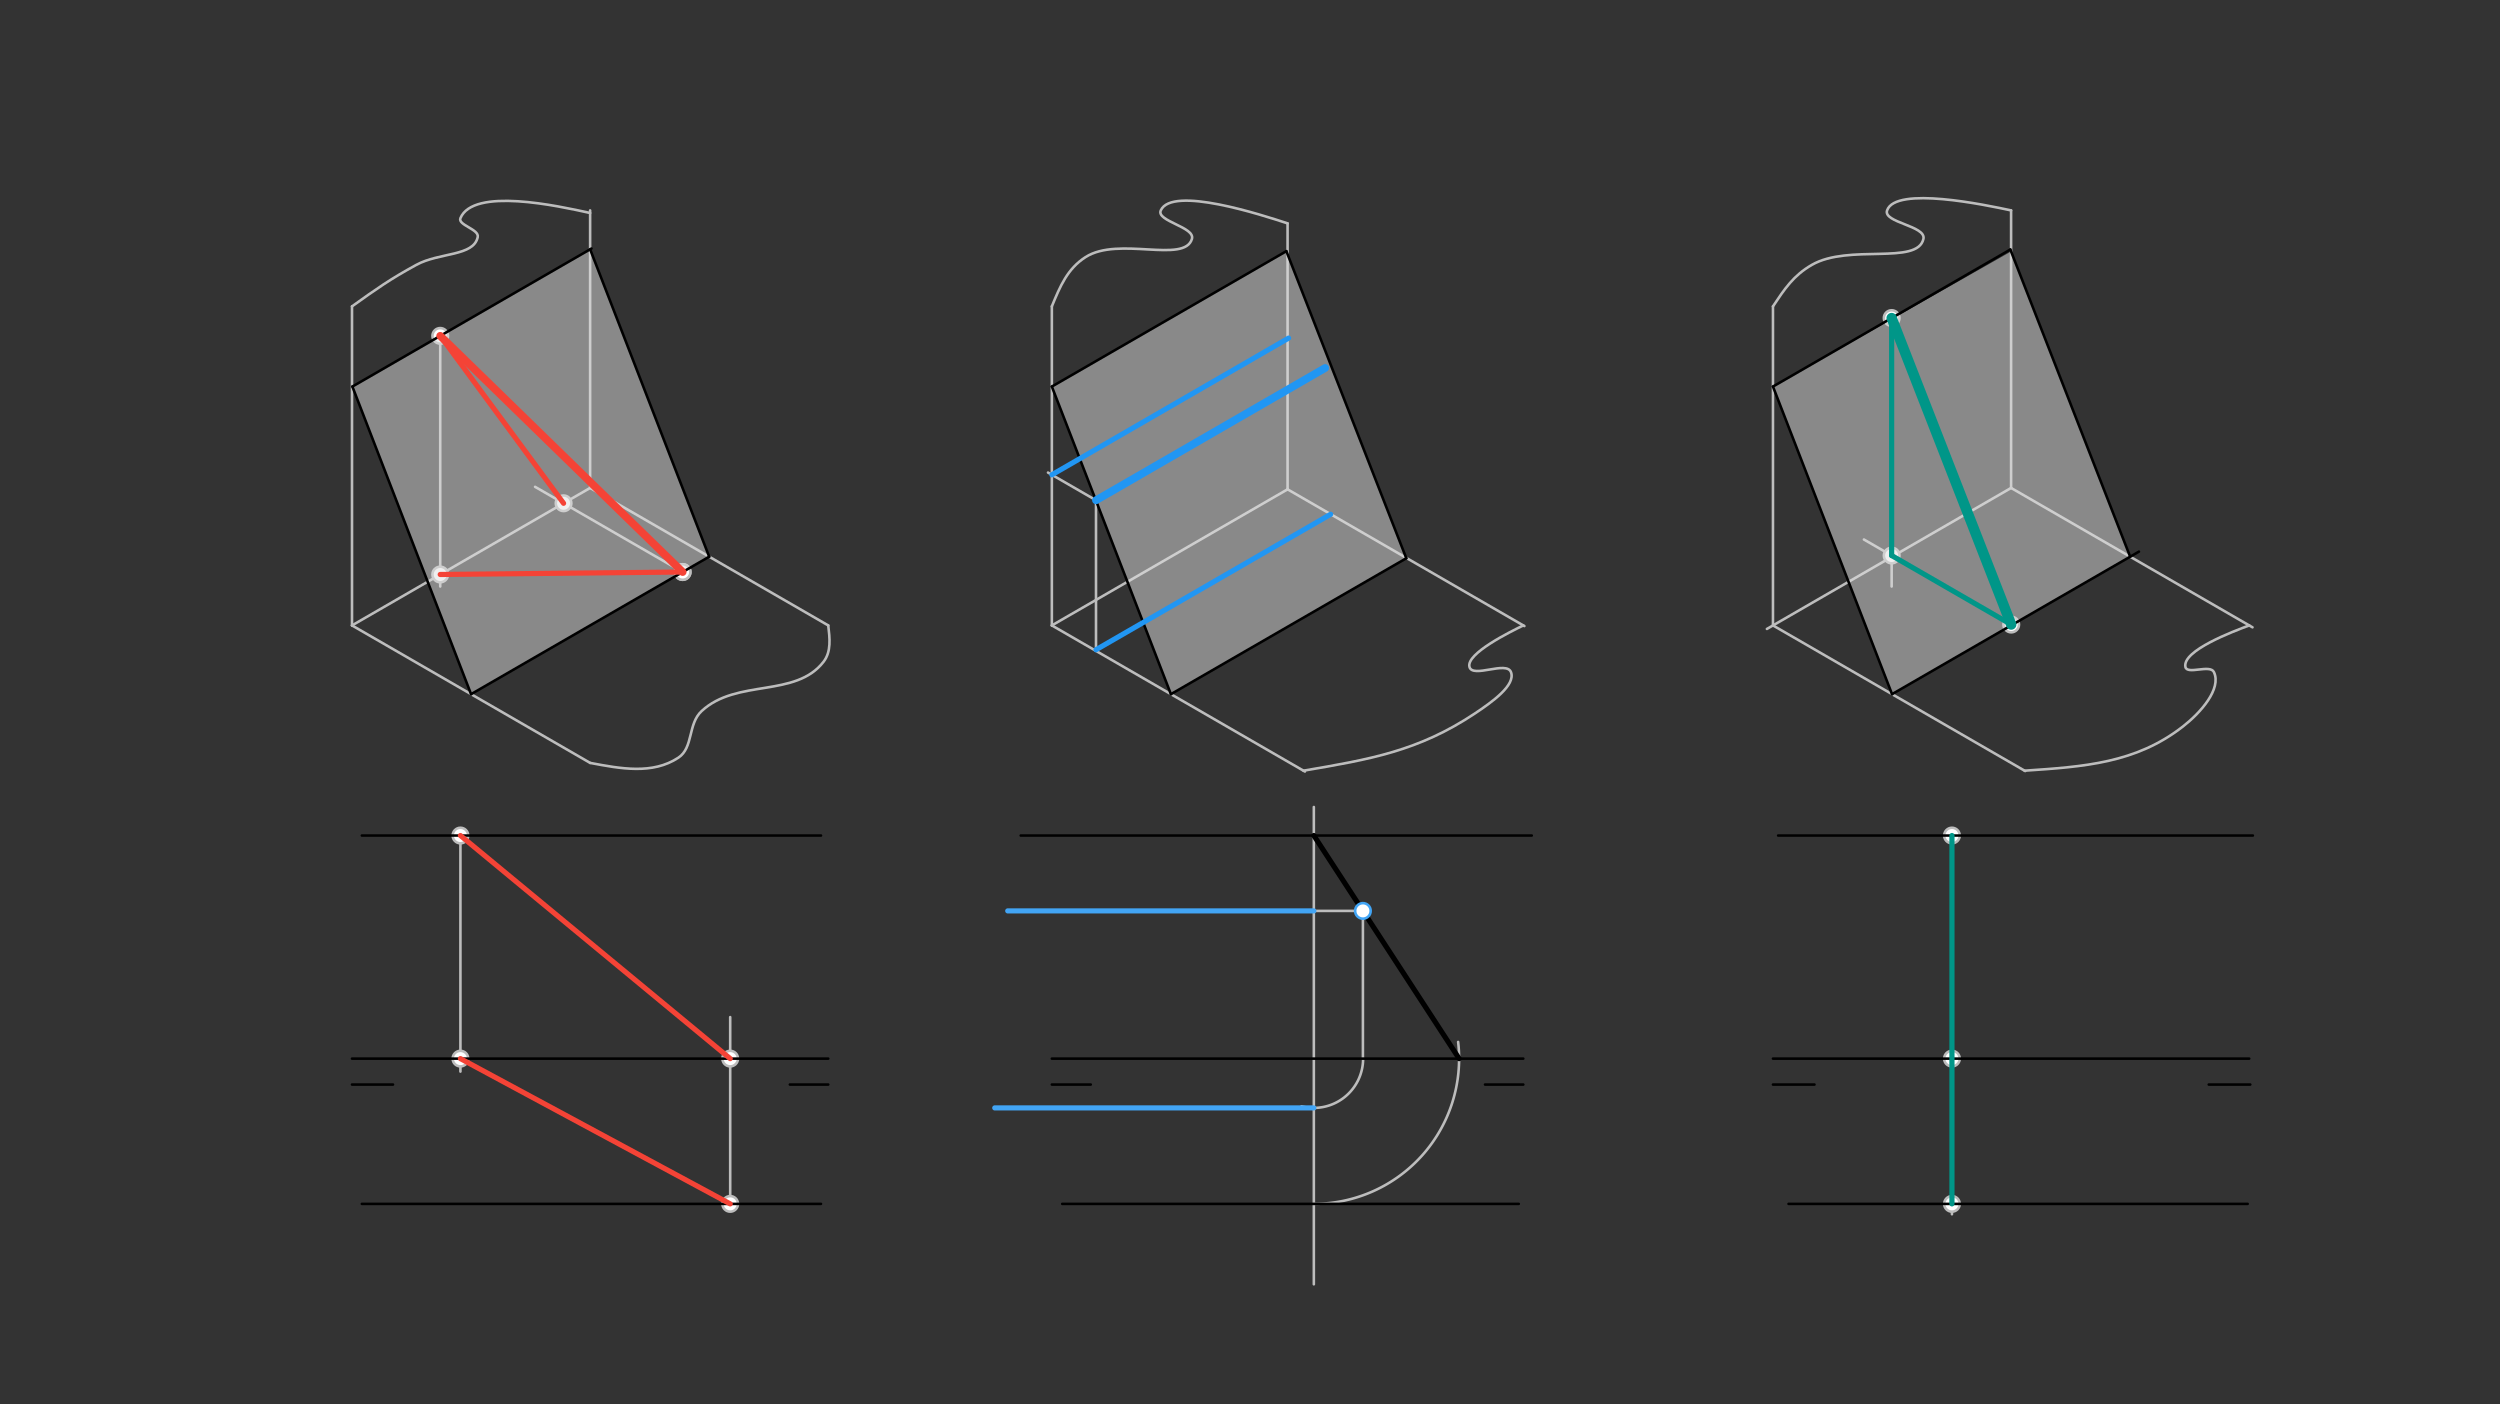 <svg xmlns="http://www.w3.org/2000/svg" class="svg--816" height="100%" preserveAspectRatio="xMidYMid meet" viewBox="0 0 963.78 541.417" width="100%"><rect x="0" y="0" width="963.78" height="541.417" fill="#333333" stroke="none"/><defs><marker id="marker-arrow" markerHeight="16" markerUnits="userSpaceOnUse" markerWidth="24" orient="auto-start-reverse" refX="24" refY="4" viewBox="0 0 24 8"><path d="M 0 0 L 24 4 L 0 8 z" stroke="inherit"></path></marker></defs><g class="aux-layer--949"><g class="element--733"><line stroke="#BDBDBD" stroke-dasharray="none" stroke-linecap="round" stroke-width="1" x1="227.5" x2="319.299" y1="188.109" y2="241.109"></line></g><g class="element--733"><line stroke="#BDBDBD" stroke-dasharray="none" stroke-linecap="round" stroke-width="1" x1="135.701" x2="227.5" y1="241.109" y2="294.109"></line></g><g class="element--733"><line stroke="#BDBDBD" stroke-dasharray="none" stroke-linecap="round" stroke-width="1" x1="135.701" x2="227.5" y1="241.109" y2="188.109"></line></g><g class="element--733"><line stroke="#BDBDBD" stroke-dasharray="none" stroke-linecap="round" stroke-width="1" x1="135.701" x2="135.701" y1="241.109" y2="118.109"></line></g><g class="element--733"><path d="M 227.5 82.109 C 214.889 79.331, 182.457 72.185, 177.5 84.109 C 176.397 86.763, 184.779 88.377, 184.169 91.37 C 182.638 98.888, 169.466 97.217, 160.5 102.109 C 150.319 107.664, 145.138 111.367, 135.701 118.109" fill="none" stroke="#BDBDBD" stroke-linecap="round" stroke-width="1"></path></g><g class="element--733"><path d="M 227.5 294.109 C 239.21 296.33, 251.55 298.67, 261.5 292.109 C 267.379 288.233, 265.097 279.1, 270.5 274.109 C 284.111 261.539, 306.678 269.135, 317.5 255.109 C 320.513 251.204, 319.888 246.006, 319.299 241.109" fill="none" stroke="#BDBDBD" stroke-linecap="round" stroke-width="1"></path></g><g class="element--733"><line stroke="#BDBDBD" stroke-dasharray="none" stroke-linecap="round" stroke-width="1" x1="227.5" x2="227.5" y1="188.109" y2="81.109"></line></g><g class="element--733"><line stroke="#BDBDBD" stroke-dasharray="none" stroke-linecap="round" stroke-width="1" x1="405.5" x2="496.374" y1="241.109" y2="188.643"></line></g><g class="element--733"><line stroke="#BDBDBD" stroke-dasharray="none" stroke-linecap="round" stroke-width="1" x1="496.374" x2="587.669" y1="188.643" y2="241.353"></line></g><g class="element--733"><line stroke="#BDBDBD" stroke-dasharray="none" stroke-linecap="round" stroke-width="1" x1="405.5" x2="503.06" y1="241.109" y2="297.436"></line></g><g class="element--733"><line stroke="#BDBDBD" stroke-dasharray="none" stroke-linecap="round" stroke-width="1" x1="496.374" x2="496.374" y1="188.643" y2="86.109"></line></g><g class="element--733"><line stroke="#BDBDBD" stroke-dasharray="none" stroke-linecap="round" stroke-width="1" x1="405.5" x2="405.5" y1="241.109" y2="118.109"></line></g><g class="element--733"><line stroke="#BDBDBD" stroke-dasharray="none" stroke-linecap="round" stroke-width="1" x1="775.299" x2="868.362" y1="188.109" y2="241.839"></line></g><g class="element--733"><line stroke="#BDBDBD" stroke-dasharray="none" stroke-linecap="round" stroke-width="1" x1="775.299" x2="681.163" y1="188.109" y2="242.459"></line></g><g class="element--733"><line stroke="#BDBDBD" stroke-dasharray="none" stroke-linecap="round" stroke-width="1" x1="683.5" x2="780.735" y1="241.109" y2="297.248"></line></g><g class="element--733"><line stroke="#BDBDBD" stroke-dasharray="none" stroke-linecap="round" stroke-width="1" x1="775.299" x2="775.299" y1="188.109" y2="81.109"></line></g><g class="element--733"><line stroke="#BDBDBD" stroke-dasharray="none" stroke-linecap="round" stroke-width="1" x1="683.5" x2="683.5" y1="241.109" y2="118.109"></line></g><g class="element--733"><path d="M 683.5 118.109 C 688.018 111.319, 691.435 106.184, 698.5 102.109 C 712.722 93.908, 739.226 102.34, 741.5 92.109 C 742.631 87.022, 725.86 85.851, 727.5 81.109 C 730.774 71.643, 765.502 79.027, 775.299 81.109" fill="none" stroke="#BDBDBD" stroke-linecap="round" stroke-width="1"></path></g><g class="element--733"><path d="M 867.097 241.109 C 861.052 243.37, 841.228 250.781, 842.5 257.109 C 843.131 260.246, 852.042 255.98, 853.5 259.109 C 856.502 265.554, 848.422 274.718, 841.5 280.109 C 823.375 294.226, 803.417 295.568, 780.495 297.109" fill="none" stroke="#BDBDBD" stroke-linecap="round" stroke-width="1"></path></g><g class="element--733"><path d="M 405.5 118.109 C 408.678 110.412, 411.489 103.603, 418.5 99.109 C 431.167 90.991, 456.67 101.719, 459.5 92.109 C 460.85 87.526, 445.63 85.276, 447.5 81.109 C 451.793 71.547, 486.411 82.855, 496.374 86.109" fill="none" stroke="#BDBDBD" stroke-linecap="round" stroke-width="1"></path></g><g class="element--733"><path d="M 587.248 241.109 C 582.444 243.46, 565.093 251.95, 566.5 257.109 C 567.719 261.579, 580.798 254.64, 582.5 259.109 C 584.412 264.13, 575.133 270.698, 568.5 275.109 C 546.793 289.545, 528.191 292.721, 502.495 297.109" fill="none" stroke="#BDBDBD" stroke-linecap="round" stroke-width="1"></path></g><g class="element--733"><line stroke="#BDBDBD" stroke-dasharray="none" stroke-linecap="round" stroke-width="1" x1="263.16" x2="206.282" y1="220.521" y2="187.682"></line></g><g class="element--733"><line stroke="#BDBDBD" stroke-dasharray="none" stroke-linecap="round" stroke-width="1" x1="169.711" x2="169.711" y1="129.474" y2="226.109"></line></g><g class="element--733"><line stroke="#BDBDBD" stroke-dasharray="none" stroke-linecap="round" stroke-width="1" x1="177.5" x2="177.5" y1="322.109" y2="413.109"></line></g><g class="element--733"><line stroke="#BDBDBD" stroke-dasharray="none" stroke-linecap="round" stroke-width="1" x1="281.5" x2="281.5" y1="464.109" y2="392.109"></line></g><g class="element--733"><line stroke="#BDBDBD" stroke-dasharray="none" stroke-linecap="round" stroke-width="1" x1="422.523" x2="422.523" y1="192.866" y2="250.481"></line></g><g class="element--733"><line stroke="#BDBDBD" stroke-dasharray="none" stroke-linecap="round" stroke-width="1" x1="422.523" x2="404.015" y1="192.866" y2="182.181"></line></g><g class="element--733"><line stroke="#BDBDBD" stroke-dasharray="none" stroke-linecap="round" stroke-width="1" x1="506.5" x2="506.5" y1="311.109" y2="495.109"></line></g><g class="element--733"><path d="M 506.5 464.109 A 56 56 0 0 0 562.131 401.69" fill="none" stroke="#BDBDBD" stroke-dasharray="none" stroke-linecap="round" stroke-width="1"></path></g><g class="element--733"><line stroke="#BDBDBD" stroke-dasharray="none" stroke-linecap="round" stroke-width="1" x1="525.418" x2="388.5" y1="351.163" y2="351.163"></line></g><g class="element--733"><line stroke="#BDBDBD" stroke-dasharray="none" stroke-linecap="round" stroke-width="1" x1="525.418" x2="525.418" y1="351.163" y2="408.109"></line></g><g class="element--733"><path d="M 525.5 408.109 A 19 19 0 0 1 501.752 426.507" fill="none" stroke="#BDBDBD" stroke-dasharray="none" stroke-linecap="round" stroke-width="1"></path></g><g class="element--733"><line stroke="#BDBDBD" stroke-dasharray="none" stroke-linecap="round" stroke-width="1" x1="729.251" x2="729.251" y1="122.608" y2="226.109"></line></g><g class="element--733"><line stroke="#BDBDBD" stroke-dasharray="none" stroke-linecap="round" stroke-width="1" x1="775.349" x2="718.569" y1="240.773" y2="207.99"></line></g><g class="element--733"><line stroke="#BDBDBD" stroke-dasharray="none" stroke-linecap="round" stroke-width="1" x1="752.5" x2="752.5" y1="322.109" y2="468.109"></line></g><g class="element--733"><circle cx="263.16" cy="220.521" r="3" stroke="#BDBDBD" stroke-width="1" fill="#ffffff"></circle>}</g><g class="element--733"><circle cx="263.16" cy="220.521" r="3" stroke="#BDBDBD" stroke-width="1" fill="#ffffff"></circle>}</g><g class="element--733"><circle cx="217.261" cy="194.021" r="3" stroke="#BDBDBD" stroke-width="1" fill="#ffffff"></circle>}</g><g class="element--733"><circle cx="169.711" cy="129.474" r="3" stroke="#BDBDBD" stroke-width="1" fill="#ffffff"></circle>}</g><g class="element--733"><circle cx="169.711" cy="221.474" r="3" stroke="#BDBDBD" stroke-width="1" fill="#ffffff"></circle>}</g><g class="element--733"><circle cx="177.5" cy="322.109" r="3" stroke="#BDBDBD" stroke-width="1" fill="#ffffff"></circle>}</g><g class="element--733"><circle cx="177.5" cy="408.109" r="3" stroke="#BDBDBD" stroke-width="1" fill="#ffffff"></circle>}</g><g class="element--733"><circle cx="281.5" cy="464.109" r="3" stroke="#BDBDBD" stroke-width="1" fill="#ffffff"></circle>}</g><g class="element--733"><circle cx="281.5" cy="408.109" r="3" stroke="#BDBDBD" stroke-width="1" fill="#ffffff"></circle>}</g><g class="element--733"><circle cx="729.251" cy="122.608" r="3" stroke="#BDBDBD" stroke-width="1" fill="#ffffff"></circle>}</g><g class="element--733"><circle cx="775.349" cy="240.773" r="3" stroke="#BDBDBD" stroke-width="1" fill="#ffffff"></circle>}</g><g class="element--733"><circle cx="729.251" cy="214.158" r="3" stroke="#BDBDBD" stroke-width="1" fill="#ffffff"></circle>}</g><g class="element--733"><circle cx="752.5" cy="322.109" r="3" stroke="#BDBDBD" stroke-width="1" fill="#ffffff"></circle>}</g><g class="element--733"><circle cx="752.5" cy="464.109" r="3" stroke="#BDBDBD" stroke-width="1" fill="#ffffff"></circle>}</g><g class="element--733"><circle cx="752.5" cy="408.109" r="3" stroke="#BDBDBD" stroke-width="1" fill="#ffffff"></circle>}</g></g><g class="main-layer--75a"><g class="element--733"><g fill="#E0E0E0" opacity="0.5"></g></g><g class="element--733"><g fill="#E0E0E0" opacity="0.5"><path d="M 683.5 149.023 L 729.399 267.609 L 821.198 214.609 L 775.299 96.954 L 683.5 149.023 Z" stroke="none"></path></g></g><g class="element--733"><g fill="#E0E0E0" opacity="0.5"><path d="M 135.851 149.023 L 181.601 267.609 L 273.399 214.609 L 227.5 96.109 L 135.851 149.023 Z" stroke="none"></path></g></g><g class="element--733"><g fill="#E0E0E0" opacity="0.5"><path d="M 405.5 149.023 L 451.399 267.609 L 542.074 215.028 L 495.905 96.828 L 405.5 149.023 Z" stroke="none"></path></g></g><g class="element--733"><line stroke="#000000" stroke-dasharray="none" stroke-linecap="round" stroke-width="1" x1="135.701" x2="319.299" y1="408.109" y2="408.109"></line></g><g class="element--733"><line stroke="#000000" stroke-dasharray="none" stroke-linecap="round" stroke-width="1" x1="405.5" x2="587.248" y1="408.109" y2="408.109"></line></g><g class="element--733"><line stroke="#000000" stroke-dasharray="none" stroke-linecap="round" stroke-width="1" x1="683.5" x2="867.097" y1="408.109" y2="408.109"></line></g><g class="element--733"><line stroke="#000000" stroke-dasharray="none" stroke-linecap="round" stroke-width="1" x1="135.701" x2="151.5" y1="418.109" y2="418.109"></line></g><g class="element--733"><line stroke="#000000" stroke-dasharray="none" stroke-linecap="round" stroke-width="1" x1="319.299" x2="304.5" y1="418.109" y2="418.109"></line></g><g class="element--733"><line stroke="#000000" stroke-dasharray="none" stroke-linecap="round" stroke-width="1" x1="405.5" x2="420.5" y1="418.109" y2="418.109"></line></g><g class="element--733"><line stroke="#000000" stroke-dasharray="none" stroke-linecap="round" stroke-width="1" x1="587.248" x2="572.5" y1="418.109" y2="418.109"></line></g><g class="element--733"><line stroke="#000000" stroke-dasharray="none" stroke-linecap="round" stroke-width="1" x1="683.5" x2="699.5" y1="418.109" y2="418.109"></line></g><g class="element--733"><line stroke="#000000" stroke-dasharray="none" stroke-linecap="round" stroke-width="1" x1="867.5" x2="851.5" y1="418.109" y2="418.109"></line></g><g class="element--733"><line stroke="#000000" stroke-dasharray="none" stroke-linecap="round" stroke-width="1" x1="135.851" x2="228.018" y1="149.023" y2="95.81"></line></g><g class="element--733"><line stroke="#000000" stroke-dasharray="none" stroke-linecap="round" stroke-width="1" x1="273.399" x2="181.601" y1="214.609" y2="267.609"></line></g><g class="element--733"><line stroke="#000000" stroke-dasharray="none" stroke-linecap="round" stroke-width="1" x1="135.851" x2="181.601" y1="149.023" y2="267.609"></line></g><g class="element--733"><line stroke="#000000" stroke-dasharray="none" stroke-linecap="round" stroke-width="1" x1="227.5" x2="273.399" y1="96.109" y2="214.609"></line></g><g class="element--733"><line stroke="#000000" stroke-dasharray="none" stroke-linecap="round" stroke-width="1" x1="405.5" x2="495.905" y1="149.023" y2="96.828"></line></g><g class="element--733"><line stroke="#000000" stroke-dasharray="none" stroke-linecap="round" stroke-width="1" x1="683.5" x2="775.002" y1="149.023" y2="96.194"></line></g><g class="element--733"><line stroke="#000000" stroke-dasharray="none" stroke-linecap="round" stroke-width="1" x1="451.399" x2="542.147" y1="267.609" y2="215.216"></line></g><g class="element--733"><line stroke="#000000" stroke-dasharray="none" stroke-linecap="round" stroke-width="1" x1="729.399" x2="824.587" y1="267.609" y2="212.653"></line></g><g class="element--733"><line stroke="#000000" stroke-dasharray="none" stroke-linecap="round" stroke-width="1" x1="405.5" x2="451.399" y1="149.023" y2="267.609"></line></g><g class="element--733"><line stroke="#000000" stroke-dasharray="none" stroke-linecap="round" stroke-width="1" x1="495.905" x2="542.147" y1="96.828" y2="215.216"></line></g><g class="element--733"><line stroke="#000000" stroke-dasharray="none" stroke-linecap="round" stroke-width="1" x1="683.5" x2="729.399" y1="149.023" y2="267.609"></line></g><g class="element--733"><line stroke="#000000" stroke-dasharray="none" stroke-linecap="round" stroke-width="1" x1="775.002" x2="821.198" y1="96.194" y2="214.609"></line></g><g class="element--733"><line stroke="#000000" stroke-dasharray="none" stroke-linecap="round" stroke-width="1" x1="139.5" x2="316.5" y1="322.109" y2="322.109"></line></g><g class="element--733"><line stroke="#000000" stroke-dasharray="none" stroke-linecap="round" stroke-width="1" x1="139.5" x2="316.5" y1="464.109" y2="464.109"></line></g><g class="element--733"><line stroke="#000000" stroke-dasharray="none" stroke-linecap="round" stroke-width="1" x1="393.5" x2="590.5" y1="322.109" y2="322.109"></line></g><g class="element--733"><line stroke="#000000" stroke-dasharray="none" stroke-linecap="round" stroke-width="1" x1="409.5" x2="585.5" y1="464.109" y2="464.109"></line></g><g class="element--733"><line stroke="#000000" stroke-dasharray="none" stroke-linecap="round" stroke-width="1" x1="685.5" x2="868.5" y1="322.109" y2="322.109"></line></g><g class="element--733"><line stroke="#000000" stroke-dasharray="none" stroke-linecap="round" stroke-width="1" x1="689.5" x2="866.5" y1="464.109" y2="464.109"></line></g><g class="element--733"><line stroke="#F44336" stroke-dasharray="none" stroke-linecap="round" stroke-width="3" x1="263.16" x2="169.711" y1="220.521" y2="129.474"></line></g><g class="element--733"><line stroke="#F44336" stroke-dasharray="none" stroke-linecap="round" stroke-width="2" x1="217.261" x2="169.711" y1="194.021" y2="129.474"></line></g><g class="element--733"><line stroke="#F44336" stroke-dasharray="none" stroke-linecap="round" stroke-width="2" x1="169.711" x2="263.16" y1="221.474" y2="220.521"></line></g><g class="element--733"><line stroke="#F44336" stroke-dasharray="none" stroke-linecap="round" stroke-width="2" x1="177.5" x2="281.5" y1="322.109" y2="408.109"></line></g><g class="element--733"><line stroke="#F44336" stroke-dasharray="none" stroke-linecap="round" stroke-width="2" x1="177.5" x2="281.5" y1="408.109" y2="464.109"></line></g><g class="element--733"><line stroke="#2196F3" stroke-dasharray="none" stroke-linecap="round" stroke-width="3" x1="422.523" x2="510.854" y1="192.866" y2="141.868"></line></g><g class="element--733"><line stroke="#2196F3" stroke-dasharray="none" stroke-linecap="round" stroke-width="2" x1="405.5" x2="496.772" y1="183.038" y2="130.342"></line></g><g class="element--733"><line stroke="#2196F3" stroke-dasharray="none" stroke-linecap="round" stroke-width="2" x1="422.523" x2="512.972" y1="250.481" y2="198.26"></line></g><g class="element--733"><line stroke="#000000" stroke-dasharray="none" stroke-linecap="round" stroke-width="2" x1="506.5" x2="562.5" y1="322.109" y2="408.109"></line></g><g class="element--733"><line stroke="#42A5F5" stroke-dasharray="none" stroke-linecap="round" stroke-width="2" x1="506.5" x2="388.5" y1="351.163" y2="351.163"></line></g><g class="element--733"><line stroke="#42A5F5" stroke-dasharray="none" stroke-linecap="round" stroke-width="2" x1="506.5" x2="383.5" y1="427.109" y2="427.109"></line></g><g class="element--733"><line stroke="#009688" stroke-dasharray="none" stroke-linecap="round" stroke-width="4" x1="729.251" x2="775.349" y1="122.608" y2="240.773"></line></g><g class="element--733"><line stroke="#009688" stroke-dasharray="none" stroke-linecap="round" stroke-width="2" x1="729.251" x2="729.251" y1="122.608" y2="214.158"></line></g><g class="element--733"><line stroke="#009688" stroke-dasharray="none" stroke-linecap="round" stroke-width="2" x1="729.251" x2="775.349" y1="214.158" y2="240.773"></line></g><g class="element--733"><line stroke="#009688" stroke-dasharray="none" stroke-linecap="round" stroke-width="2" x1="752.5" x2="752.5" y1="322.109" y2="464.109"></line></g><g class="element--733"><circle cx="525.418" cy="351.163" r="3" stroke="#42A5F5" stroke-width="1" fill="#ffffff"></circle>}</g></g><g class="snaps-layer--ac6"></g><g class="temp-layer--52d"></g></svg>